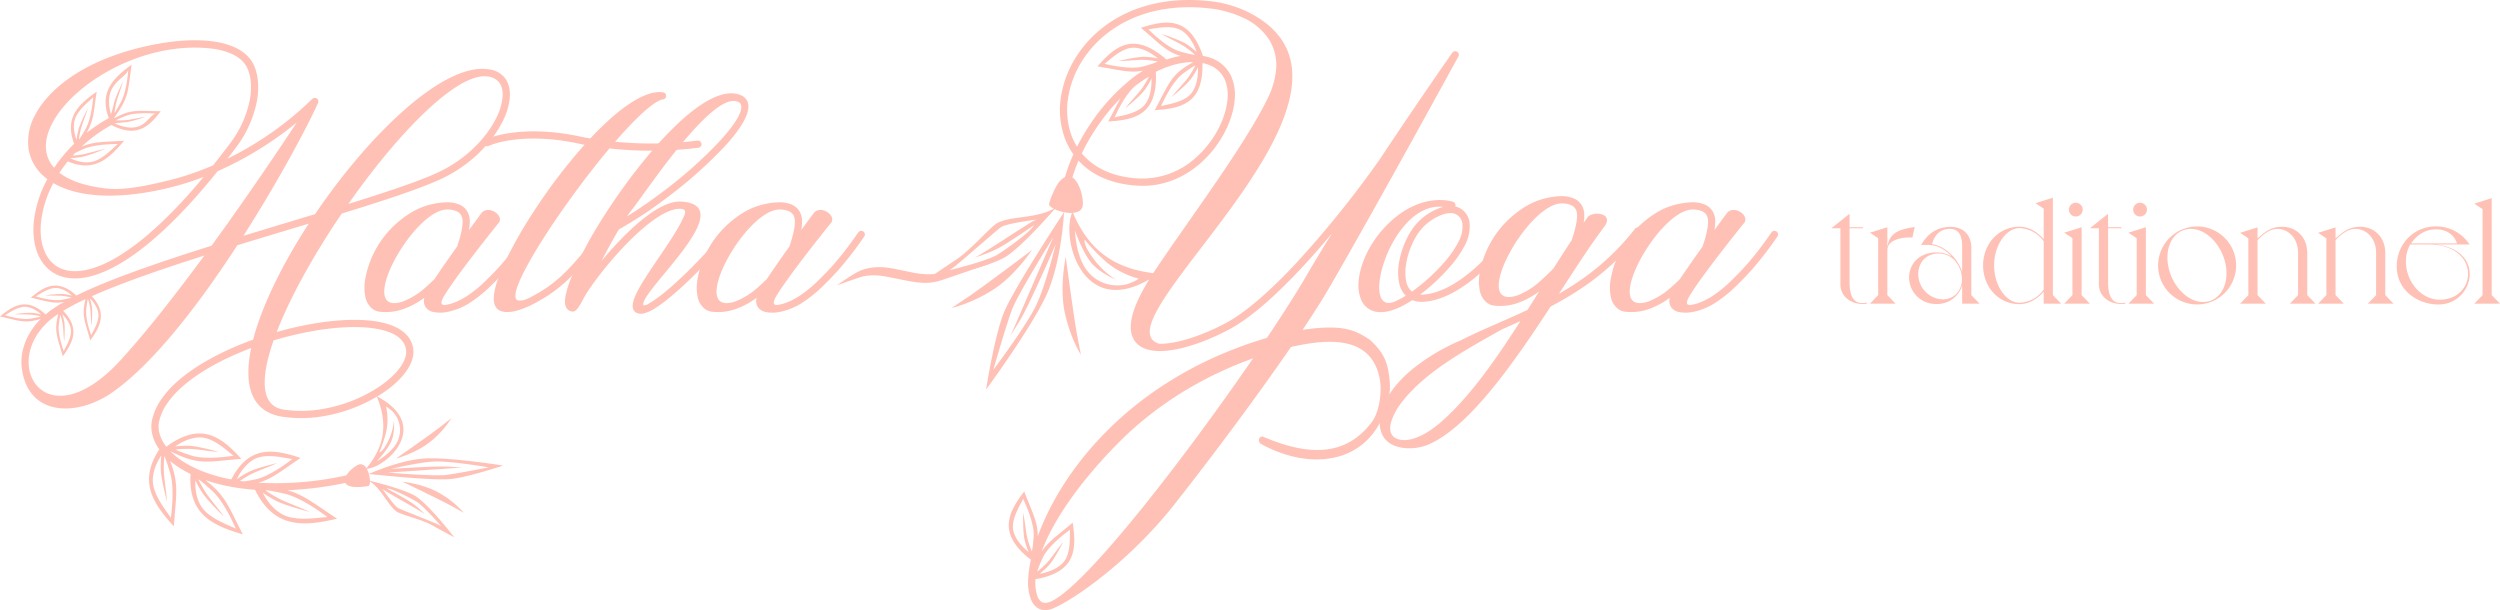 <svg xmlns="http://www.w3.org/2000/svg" viewBox="0 0 1088.254 265.578"><defs><style>.cls-1{fill:#ffc1b5;}</style></defs><g id="Layer_2" data-name="Layer 2"><path class="cls-1" d="M219.021,202.658s-15.322,5.126-23.039,5.885c-7.71.759-35.375-2.201-35.413-2.206a12.227,12.227,0,0,1,.483,2.956c2.609.636,14.07,3.513,19.223,6.32,5.839,3.186,17.474,18.274,17.474,18.274s-3.997-2.099-9.305-5.067c-5.306-2.969-14.097-4.74-16.035-6.287-3.797-3.031-6.218-9.471-11.361-12.966-.006,1.085-.238,1.888-.729,1.974a25.622,25.622,0,0,1-6.293.431c-2.124-.245-3.236-.899-3.708-1.75a157.753,157.753,0,0,1-25.207,3.184c7.311,2.091,11.4,5.695,21.638,12.379-15.036,3.55-27.383,4.142-35.693-12.456l-.046-.117a95.77,95.77,0,0,1-12.421-1.698,74.359,74.359,0,0,1-9.259-2.557c8.977,6.905,9.87,11.114,16.38,23.66-13.549-3.924-23.637-8.994-22.801-25.924l.05-.357a45.257,45.257,0,0,1-6.776-4.006c-.75-.545-1.455-1.106-2.128-1.674,3.979,10.375,2.569,14.479,1.639,28.472-9.441-10.261-15.383-19.733-6.347-33.517a18.553,18.553,0,0,1-3.134-6.819,14.175,14.175,0,0,1-.033-5.915,24.971,24.971,0,0,1,3.715-8.593,42.222,42.222,0,0,1,7.286-8.222c8.22-7.311,20.172-13.577,33.002-18.214,3.874-14.936,12.849-33.028,24.233-50.514q-3.55,1.079-7.167,2.164c-7.869,2.371-15.928,4.802-23.931,7.265-16.719,25.702-36.748,51.871-54.783,64.285C33.941,181.093,12.529,181.739,9.531,160.586c-.972-6.87,1.465-15.023,8.26-21.805-7.106,2.189-9.182.893-17.791-1.024,6.232-5.195,11.906-8.193,19.784-.941l.09.096c.55-.47,1.052-.953,1.649-1.405a58.692,58.692,0,0,1,6.441-4.094c-4.773.912-7.411-.255-14.574-1.85,6.232-5.195,11.904-8.193,19.784-.941l.027.029c14.381-7.068,35.961-14.479,58.885-21.69,15.443-21.222,29.319-41.861,37.09-53.631A152.09,152.09,0,0,1,94.725,74.533C69.716,105.679,50.084,118.736,36.647,120.864c-7.846,1.244-13.713-1.102-17.451-5.703-3.654-4.501-5.191-11.133-4.478-18.609a50.032,50.032,0,0,1,5.904-18.598c-.276-.207-.564-.403-.826-.617a19.933,19.933,0,0,1-7.357-12.469,24.044,24.044,0,0,1,2.87-14.85c6.772-12.956,24.787-25.859,53.916-31.023,9.063-1.607,17.846-1.974,25.017-.736,6.728,1.156,12.096,3.736,15.084,8.024,2.641,3.794,3.92,10.303,2.45,18.08a49.769,49.769,0,0,1-9.412,20.338c-1.131,1.512-2.237,2.929-3.349,4.374a143.228,143.228,0,0,0,36.889-26.001c.038-.038.086-.055.127-.09a1.743,1.743,0,0,1,.266-.184,1.377,1.377,0,0,1,.264-.113,1.467,1.467,0,0,1,.297-.064,1.501,1.501,0,0,1,.292-.006,1.566,1.566,0,0,1,.295.05,1.394,1.394,0,0,1,.289.113.893.893,0,0,1,.152.061,1.129,1.129,0,0,1,.115.111,1.301,1.301,0,0,1,.127.08,1.399,1.399,0,0,1,.088.127,1.608,1.608,0,0,1,.186.266,1.402,1.402,0,0,1,.113.263,1.51,1.51,0,0,1,.065.297,1.541,1.541,0,0,1,.006.292,1.389,1.389,0,0,1-.052.295,1.425,1.425,0,0,1-.11.287,1.065,1.065,0,0,1-.061.152c-4.426,9.82-16.777,33.17-32.403,57.641,6.836-2.091,13.681-4.156,20.395-6.18q5.475-1.649,10.798-3.261c23.484-34.715,55.736-65.796,75.223-63.074a10.598,10.598,0,0,1,7,3.318c1.967,2.206,2.789,5.287,2.555,8.85a28.985,28.985,0,0,1-3.416,11.107c-4.681,9.057-14.045,18.82-27.009,24.722-9.324,4.246-24.776,9.299-42.737,14.823-11.96,17.588-22.389,36.216-28.322,51.582,4.767-1.361,9.546-2.492,14.212-3.347,9.354-1.71,18.243-2.362,25.569-1.712,7.589.669,13.612,2.749,16.932,6.483a10.977,10.977,0,0,1,2.651,5.413,10.14,10.14,0,0,1,.038,3.345c-.791,5.272-5.518,11.028-12.519,15.866-.995.686-2.047,1.351-3.129,1.999,23.839,12.665,4.315,30.749-4.545,31.483a10.445,10.445,0,0,1,.922,2.26c.031-.017,14.151-6.531,25.589-6.807C197.617,199.239,219.021,202.658,219.021,202.658ZM6.337,136.746s5.801-.817,8.118-.517a23.303,23.303,0,0,1,3.466.659s-3.299-3.318-7.033-3.341c-3.734-.025-8.229,3.64-8.774,3.627.496.171,7.229,2.241,11.256,1.532,4.026-.707,4.359-1.001,4.359-1.001a29.754,29.754,0,0,0-3.656-.684C12.306,136.79,8.223,136.939,6.337,136.746ZM88.953,111.239C70.358,117.149,52.947,123.155,39.983,128.931c6.542,7.161,3.928,12.889-.692,19.253-2.402-8.628-3.817-10.681-2.076-17.976a103.719,103.719,0,0,0-9.728,5.097c7.21,7.428,4.581,13.288-.163,19.819-2.452-8.806-3.874-10.773-1.957-18.45-.661.445-1.369.893-1.95,1.332-8.651,6.519-11.762,15.132-10.771,22.133a14.86,14.86,0,0,0,3.598,7.961,12.673,12.673,0,0,0,7.579,4.001c7.234,1.108,17.373-2.875,29.064-15.755C64.281,143.794,76.977,127.516,88.953,111.239ZM31.117,129.515a29.6,29.6,0,0,0-3.655-.682c-1.766-.232-5.854-.083-7.735-.278,0,0,5.8-.815,8.116-.514a23.126,23.126,0,0,1,3.468.659s-3.299-3.318-7.033-3.341c-3.736-.023-8.229,3.642-8.777,3.629.498.171,7.231,2.241,11.258,1.532C30.789,129.812,31.117,129.515,31.117,129.515ZM88.658,77.012a122.844,122.844,0,0,1-15.586,4.859C49.722,87.409,33.109,85.488,23.225,79.693a46.687,46.687,0,0,0-5.379,17.152c-.633,6.661.665,12.483,3.788,16.33,3.038,3.74,7.911,5.63,14.521,4.583C48.308,115.827,65.98,104.266,88.658,77.012ZM99.859,62.815a46.623,46.623,0,0,0,8.833-19.029c1.302-6.895.263-12.529-1.949-15.705-2.463-3.54-7.112-5.703-13.027-6.721C51.681,15.318,6.859,54.285,23.566,73.047a64.449,64.449,0,0,1,8.718-10.466c-4.202-11.145,1.503-16.898,9.813-22.656-1.399,9.027-1.242,12.452-4.445,17.93a71.569,71.569,0,0,1,9.715-6.429c-4.265-11.273,1.842-17.409,9.928-23.258-1.679,11.473-.979,13.909-7.556,23.026a1.578,1.578,0,0,1,.184.209c7.202-3.985,9.872-3.076,20.033-2.983-5.097,6.794-10.572,11.676-21.471,5.994a67.262,67.262,0,0,0-12.989,9.433c5.475-2.31,9.331-1.957,18.525-2.607-6.799,8.239-13.376,13.804-24.506,9.004a59.296,59.296,0,0,0-3.623,4.967c4.173,3.261,10.693,5.688,20.032,6.813,7.389.895,16.249-.809,26.422-3.222A123.24,123.24,0,0,0,92.751,71.972C95.074,69.062,97.432,66.047,99.859,62.815ZM27.77,152.936c-.046-.558,3.351-5.344,3.113-9.149-.242-3.803-3.744-6.974-3.744-6.974a24.631,24.631,0,0,1,.855,3.496c.435,2.341-.042,8.298-.042,8.298-.301-1.907-.391-6.08-.725-7.865a30.799,30.799,0,0,0-.893-3.684s-.276.351-.75,4.497C25.106,145.697,27.565,152.443,27.77,152.936ZM45.877,64.768s-7.472,3.111-10.598,3.594a34.938,34.938,0,0,1-4.601.475c-.013.015-.025.027-.038.044.426.228,5.224,2.711,9.935,1.43C45.507,68.968,50.627,62.882,51.353,62.698c-.69-.025-10.033-.062-15.188,2.271-1.56.705-2.641,1.225-3.448,1.628-.353.37-.702.745-1.043,1.121.855-.061,2.174-.182,3.935-.452C37.991,66.9,43.347,65.221,45.877,64.768Zm-7.637-17.655c-.608,2.279-2.555,7.052-3.073,9.207a40.73,40.73,0,0,0-.824,4.307c.134-.117.276-.228.41-.347.408-.583,1.165-1.775,2.567-4.292,2.534-4.543,3.211-13.102,3.236-13.733-.222.648-6.203,4.875-7.809,9.289-1.605,4.416.592,9.285.592,9.285a30.564,30.564,0,0,1,.794-4.288C34.813,53.717,38.236,47.113,38.24,47.113Zm1.493,98.881c-.048-.556,3.352-5.342,3.113-9.147-.243-3.803-3.745-6.974-3.745-6.974a24.544,24.544,0,0,1,.855,3.496c.435,2.341-.042,8.298-.042,8.298-.303-1.907-.391-6.08-.726-7.865a30.869,30.869,0,0,0-.893-3.684s-.276.351-.75,4.497C37.069,138.753,39.525,145.502,39.732,145.993ZM53.587,35.38c-.582,2.281-2.455,7.071-2.946,9.226a40.345,40.345,0,0,0-.809,4.516s.452-.307,2.894-4.865c2.438-4.558,3.061-13.117,3.085-13.75-1.302,3.953-11.304,5.841-7.503,19.311,0,0,.679-2.162,1.332-4.986C50.288,42.005,53.583,35.382,53.587,35.38Zm9.738,15.49s-6.1,2.145-8.741,2.346-4.652.531-4.652.531c12.968,5.584,14.212-3.615,17.886-4.269-.598-.069-8.672-.736-12.86.903-4.188,1.643-4.451,2.023-4.451,2.023a36.261,36.261,0,0,0,4.235-.098C56.759,52.153,61.191,51.089,63.325,50.869Zm8.206,147.726a54.015,54.015,0,0,0-.217,6.337c.048,3.059,1.227,10.079,1.361,13.332,0,0-2.615-9.929-2.682-13.936a42.595,42.595,0,0,1,.219-6.013s-4.416,5.902-3.585,12.331c.832,6.431,7.593,13.921,7.698,14.862.153-.861,1.817-12.596-.22-19.477C72.068,199.148,71.531,198.595,71.531,198.595Zm87.961,5.231c8.099-9.747,9.324-19.449,4.578-31.165a68.197,68.197,0,0,1-22.271,8.327,57.112,57.112,0,0,1-18.73.447c-13.79-2.078-17.095-13.83-13.731-29.938-11.729,4.417-22.537,10.213-30.063,16.905a39.381,39.381,0,0,0-6.757,7.595,21.91,21.91,0,0,0-3.259,7.508,11.101,11.101,0,0,0,.033,4.62,15.869,15.869,0,0,0,3.151,6.36l.886-.73c14.363-9.935,22.844-3.811,31.74,5.983-15.153,1.217-18.343,2.979-30.902-3.299a30.051,30.051,0,0,0,3.868,3.324c5.08,3.677,12.199,6.77,21.203,8.657.462.098.972.165,1.449.257,7.656-14.676,17.873-13.462,30.153-9.32-8.739,5.831-12.373,9.099-18.402,10.777a141.698,141.698,0,0,0,38.355-3.218c1.442-2.389,4.583-4.737,6.054-4.844A3.034,3.034,0,0,1,159.493,203.826Zm-64.438-7.125c-3.084-.108-9.648-1.271-12.555-1.296a48.732,48.732,0,0,0-6.054.276s.468.55,6.811,2.603c6.341,2.053,17.687.232,18.523.067-.887-.102-7.319-7.033-13.355-7.84-6.038-.809-12.115,3.807-12.115,3.807a38.396,38.396,0,0,1,5.749-.278C85.871,194.08,95.051,196.701,95.055,196.701Zm-2.666,16.991c-5.314-4.832-6.054-5.022-6.054-5.022a53.795,53.795,0,0,0,3.098,5.53c1.625,2.59,6.274,7.98,8.076,10.694,0,0-7.384-7.133-9.519-10.524a42.44,42.44,0,0,1-2.931-5.258s-.715,7.336,3.329,12.401c4.045,5.07,13.71,7.968,14.287,8.718-.313-.813-4.976-11.712-10.286-16.539Zm18.684-4.99c6.54-1.294,15.565-8.402,16.215-8.957-.822.343-9.816-2.584-15.481-.349-5.667,2.235-8.73,9.224-8.73,9.224a37.753,37.753,0,0,1,4.888-3.04c3.343-1.821,12.642-3.997,12.642-3.997-2.745,1.405-9.048,3.581-11.597,4.976a53.444,53.444,0,0,0-4.576,2.785c.585.086,1.215.134,1.812.209C107.319,209.4,108.832,209.149,111.073,208.702Zm12.801,6.203c-3.801-.868-5.913-1.248-7.079-1.413-.422-.011-.853-.006-1.271-.023a62.633,62.633,0,0,0,5.801,3.512c2.942,1.595,10.278,4.238,13.456,5.854,0,0-10.882-2.829-14.743-4.915a46.939,46.939,0,0,1-5.622-3.437s3.263,7.38,9.845,10.037c6.583,2.657,17.363.222,18.316.625C141.837,224.536,131.53,216.655,123.875,214.905Zm-.337-36.588a53.982,53.982,0,0,0,17.695-.425,64.017,64.017,0,0,0,24.306-9.893c6.303-4.357,10.531-9.354,11.191-13.748a7.039,7.039,0,0,0-.013-2.314,7.875,7.875,0,0,0-1.913-3.886c-2.747-3.086-8.044-4.833-14.852-5.434-7.075-.627-15.676.002-24.732,1.662a149.729,149.729,0,0,0-16.117,3.907C113.304,164.738,113.402,176.786,123.538,178.317Zm28.117-89.55c16.234-5.034,30.065-9.629,38.543-13.493,12.272-5.582,21.113-14.783,25.518-23.306a25.836,25.836,0,0,0,3.069-9.864c.182-2.726-.387-5.011-1.767-6.559A7.515,7.515,0,0,0,212.03,33.26C198.638,31.776,173.13,58.122,151.655,88.766ZM168.041,176.981a25.194,25.194,0,0,1,.174,10.484,53.325,53.325,0,0,1-3.125,9.437s1.298.228,3.771-4.702a24.549,24.549,0,0,0,2.613-9.19s.562,5.592-1.326,9.483c-1.888,3.893-6.145,8.308-6.145,8.308s7.497-4.056,9.487-9.799a11.592,11.592,0,0,0-2.498-11.762A14.516,14.516,0,0,0,168.041,176.981Zm16.991,46.922c-3.506-2.485-16.74-9.575-18.565-11.088,0,0,5.181,7.539,6.91,8.377,1.729.84,15.964,6.414,17.314,7.121l1.351.705s-7.589-8.701-10.612-10.57c-2.246-1.388-10.779-5.873-13.18-5.858,0,0,7.294,3.891,10.543,6A39.532,39.532,0,0,1,185.032,223.903Zm4.016-23.003c-6.956.322-18.722,3.219-18.722,3.219s20.009-1.392,25.498-.966c4.568.354,5.517.354,5.711.343l-32.764,2.229s20.086,1.639,25.146,1.051c5.059-.587,18.812-3.341,18.812-3.341S196.007,200.575,189.048,200.9Zm-16.717-1.252s15.45-10.752,19.819-14.206l4.37-3.456a40.619,40.619,0,0,1-8.816,9.974C181.551,197.155,172.331,199.647,172.331,199.647ZM191.563,214.794a40.641,40.641,0,0,1,10.303,8.425l-4.865-2.707c-4.867-2.708-21.845-10.834-21.845-10.834S184.653,210.656,191.563,214.794Z"/><path class="cls-1" d="M176.188,134.304a22.87,22.87,0,0,1-10.892,1.396,6.649,6.649,0,0,1-3.355-1.411,8.832,8.832,0,0,1-2.906-5.099,20.331,20.331,0,0,1-.161-7.014A42.349,42.349,0,0,1,174.388,95.734a39.934,39.934,0,0,1,7.416-4.737,32.49,32.49,0,0,1,12.903-2.946,13.541,13.541,0,0,1,5.168.954,7.27,7.27,0,0,1,3.809,3.537,8.976,8.976,0,0,1,.821,4.052,23.309,23.309,0,0,1-.359,3.554c3.092-4.25,5.287-7.208,5.304-7.231,3.017-4.039,10.081.832,7.694,4.033-.046.065-17.315,21.341-23.641,31.56-1.051,1.7-2.597,4.725.556,4.205a19.815,19.815,0,0,0,4.125-1.179,30.143,30.143,0,0,0,5.12-2.699,53.473,53.473,0,0,0,7.993-6.502c1.946-1.892,4.357-4.256,7.265-7.589,1.8-2.063,3.798-4.507,6.013-7.457,1.374-1.828,2.829-3.851,4.372-6.094a1.573,1.573,0,1,1,2.599,1.772,150.275,150.275,0,0,1-10.614,13.847c-3.004,3.443-5.457,5.852-7.437,7.775a56.668,56.668,0,0,1-8.473,6.882,27.967,27.967,0,0,1-10.453,4.344,15.46,15.46,0,0,1-5.944,0,5.553,5.553,0,0,1-3.115-1.8,4.666,4.666,0,0,1-.926-3.696,5.356,5.356,0,0,1,.123-.7A34.416,34.416,0,0,1,176.188,134.304Zm25.177-37.728a5.851,5.851,0,0,0-.512-2.659,4.211,4.211,0,0,0-2.222-2.011,10.373,10.373,0,0,0-3.949-.709c-15.002.092-40.318,46.557-19.579,40.148a31.804,31.804,0,0,0,9.749-5.891c1.84-1.631,3.268-2.979,4.288-3.98,2.825-4.254,6.425-9.387,9.81-14.12C199.931,104.578,201.324,100.041,201.365,96.577Z"/><path class="cls-1" d="M244.611,119.896l.002-.004-.002-.002c4.215-3.938,9.282-9.726,16.662-19.386a1.574,1.574,0,1,1,2.502,1.909c-7.491,9.805-12.675,15.717-17.022,19.777l-.004-.002a59.876,59.876,0,0,1-12.044,8.726,41.719,41.719,0,0,1-9.54,4.265c-3.217.895-5.676.83-7.351.131-1.835-.767-2.751-2.454-2.862-4.881-.171-3.738,1.712-9.64,5.023-16.665a193.409,193.409,0,0,1,13.27-23.083,242.214,242.214,0,0,1,21.195-27.666c-.933-.173-1.867-.362-2.804-.558-25.526-5.383-38.902,1.058-38.942,1.074a1.571,1.571,0,0,1-1.332-2.845c.042-.019,14.363-6.91,40.91-1.309q2.349.495,4.679.895c11.727-12.525,23.48-21.232,31.625-20.083a1.573,1.573,0,1,1-.433,3.115c-4.34,1.396-11.923,8.638-20.377,18.404a162.185,162.185,0,0,0,35.802-.504,1.574,1.574,0,0,1,.458,3.115A166.55,166.55,0,0,1,265.292,64.615c-21.548,25.612-47.14,65.052-39.59,66.169,1.632.249,3.439-.295,7.43-2.59A57.196,57.196,0,0,0,244.611,119.896Z"/><path class="cls-1" d="M316.347,101.584a1.576,1.576,0,0,1,.383,2.193c-2.109,2.987-9.544,11.3-17.371,18.753-5.388,5.13-11.001,9.88-15.266,12.287a14.748,14.748,0,0,1-3.843,1.599,4.504,4.504,0,0,1-3.387-.364c-2.894-1.731-1.144-6.516,2.469-12.55,2.072-3.454,4.784-7.455,7.508-11.48,4.016-5.929,8.067-11.916,10.106-16.236,1.029-2.191,2.544-4.66-.529-4.879a8.511,8.511,0,0,0-1.763.065c-5.26.717-12.046,5.664-18.59,11.885-9.979,9.483-19.234,21.805-22.014,27.004-.801,1.503-1.526,2.804-2.109,3.696-.866,1.319-1.742,2.097-2.674,2.076h-.082l-.035-.004H249.144l-.042-.002-.031-.006-.01-.004h-.006l-.032-.006h-.002a3.55,3.55,0,0,1-.895-.247c-1.944-.822-2.469-2.944-2.072-5.795a38.222,38.222,0,0,1,2.356-8.03,160.605,160.605,0,0,1,8.373-17.394c8.864-15.523,22.022-33.931,34.728-46.866,10.451-10.633,20.729-17.632,28.389-16.547a9.567,9.567,0,0,1,2.795.796,5.645,5.645,0,0,1,2.009,1.558l.006.006.004.006.073.09a4.867,4.867,0,0,1,.594,1.026H325.377l.004.002c1.742,4.072-2.229,11-9.245,18.78a193.841,193.841,0,0,1-25.995,23.191,182.369,182.369,0,0,1-20.762,13.71c-2.517,4.249-5.271,9.276-7.526,13.704a150.083,150.083,0,0,1,12.036-13.024c6.931-6.588,14.26-11.85,20.258-12.709l.038-.006.042-.006a11.421,11.421,0,0,1,2.402-.09c26.162,1.625-17.881,38.698-16.629,45.051a1.694,1.694,0,0,0,1.098-.006c.809-.178.289-.086,1.449-.74,4.014-2.264,9.41-6.847,14.635-11.82,7.683-7.315,14.931-15.408,16.965-18.287A1.585,1.585,0,0,1,316.347,101.584ZM272.959,94.166c4.928-3.027,10.146-6.621,15.282-10.493a189.883,189.883,0,0,0,25.55-22.784c6.213-6.883,9.874-12.666,8.695-15.436h-.004a1.806,1.806,0,0,0-.215-.372l-.048-.067a2.538,2.538,0,0,0-.882-.654c-11.032-5.283-40.207,39.463-46.562,47.303C274.249,92.31,273.638,93.161,272.959,94.166Z"/><path class="cls-1" d="M320.835,134.304a22.87,22.87,0,0,1-10.892,1.396,6.65,6.65,0,0,1-3.355-1.411,8.832,8.832,0,0,1-2.906-5.099,20.331,20.331,0,0,1-.161-7.014A42.349,42.349,0,0,1,319.035,95.734a39.934,39.934,0,0,1,7.416-4.737,32.49,32.49,0,0,1,12.903-2.946,13.539,13.539,0,0,1,5.168.954,7.268,7.268,0,0,1,3.809,3.537,8.969,8.969,0,0,1,.822,4.052,23.192,23.192,0,0,1-.36,3.554c3.093-4.25,5.288-7.208,5.305-7.231,3.017-4.039,10.081.832,7.693,4.033-.046.065-17.315,21.341-23.641,31.56-1.051,1.7-2.597,4.725.556,4.205a19.815,19.815,0,0,0,4.125-1.179,30.166,30.166,0,0,0,5.12-2.699,53.467,53.467,0,0,0,7.992-6.502c1.946-1.892,4.357-4.256,7.265-7.589,1.801-2.063,3.799-4.507,6.013-7.457,1.374-1.828,2.829-3.851,4.372-6.094a1.573,1.573,0,1,1,2.599,1.772,150.188,150.188,0,0,1-10.614,13.847c-3.004,3.443-5.457,5.852-7.437,7.775a56.623,56.623,0,0,1-8.474,6.882,27.961,27.961,0,0,1-10.453,4.344,15.46,15.46,0,0,1-5.944,0,5.553,5.553,0,0,1-3.115-1.8,4.666,4.666,0,0,1-.926-3.696,5.358,5.358,0,0,1,.123-.7A34.416,34.416,0,0,1,320.835,134.304Zm25.177-37.728A5.851,5.851,0,0,0,345.5,93.918a4.211,4.211,0,0,0-2.222-2.011,10.373,10.373,0,0,0-3.949-.709c-15.002.092-40.318,46.557-19.579,40.148a31.798,31.798,0,0,0,9.749-5.891c1.84-1.631,3.268-2.979,4.288-3.98,2.824-4.254,6.424-9.387,9.809-14.12C344.578,104.578,345.971,100.041,346.012,96.577Z"/><path class="cls-1" d="M389.232,121.09c-4.11-.831-8.232-1.843-13.323-.831-1.886.375-11.673,3.978-11.673,3.978s5.394-3.877,8.897-5.772c4.328-2.342,9.934-2.621,15.001-1.682,10.579,1.96,14.144,3.899,24.715,1.512,1.875-.423,18.904-3.776,18.904-3.776s-17.188,5.79-18.987,6.466C404.114,124.237,400.641,123.397,389.232,121.09Z"/><path class="cls-1" d="M578.666,125.185c-2.971,5.131-6.947,11.39-11.635,18.398,17.492-2.592,22.966.145,29.179,4.261,7.486,6.583,8.051,12.003,8.709,17.832.648,5.783-1.235,13.463-4.544,18.944-10.285,18.425-32.962,18.992-51.671,8.491-1.485-1.471-.434-3.17.936-3.094,19.757,8.493,36.481,9.06,48.038-7.022,2.947-4.888,3.687-11.878,3.112-16.972-3.047-19.671-21.41-18.934-38.823-14.98-14.216,20.685-33.097,46.086-50.395,68.098-19.679,25.04-43.834,41.746-53.042,45.641a8.838,8.838,0,0,1-3.946.786,5.986,5.986,0,0,1-3.521-1.374,8.135,8.135,0,0,1-2.262-3.184,22.081,22.081,0,0,1-1.188-9.604l.009-.083a51.991,51.991,0,0,1,1.139-7.712l-.742-.512c-13.428-10.846-9.558-19.491-2.178-29.179,3.658,9.542,5.993,13.482,5.877,19.587,4.936-13.64,14.441-30.03,29.54-45.323,16.112-16.324,38.587-31.429,68.598-40.619.553-.169,1.103-.334,1.645-.494,7.234-10.785,13.33-20.375,17.534-27.634,3.207-5.534,6.857-11.561,10.755-17.81-4.42,5.292-9.063,10.589-13.771,15.604-10.761,11.461-21.885,21.452-31.482,26.461-10.577,5.521-21.806,9.188-29.884,9.118-3.702-.034-6.813-.847-9.013-2.609-2.302-1.842-3.557-4.616-3.403-8.478.186-4.771,2.617-11.36,8.018-20.091-29.059,16.898-38.319-17.586-33.593-28.938a14.864,14.864,0,0,1-3.495-.316c-.005.048-1.002,22.414-8.21,37.226-7.211,14.829-25.715,39.962-25.715,39.962s3.57-22.984,7.695-33.352c4.121-10.357,26.169-43.75,26.225-43.836a17.591,17.591,0,0,1-4.102-1.334c-2.54,2.921-13.788,15.674-20.789,20.409-7.93,5.365-34.918,10.273-34.918,10.273s5.329-3.723,12.634-8.55c7.303-4.828,15.379-14.902,18.64-16.357,6.385-2.847,16.218-1.691,24.089-5.956-1.384-.73-2.256-1.553-2.038-2.241a36.657,36.657,0,0,1,3.605-8.331,8.881,8.881,0,0,1,3.287-3.205,77.7,77.7,0,0,1,3.686-9.903,30.304,30.304,0,0,1-3.77-7.108,35.864,35.864,0,0,1-1.719-17.423,45.201,45.201,0,0,1,6.557-17.706C478.02,9.468,497.687-2.477,526.004.441a50.149,50.149,0,0,1,16.686,4.524c69.311,33.714-67.316,135.889-38.012,144.697,7.563.067,18.247-3.456,28.407-8.758,9.234-4.821,20.085-14.59,30.643-25.836A444.986,444.986,0,0,0,600.525,69.482c16.596-25.05,31.559-46.383,31.632-46.483A1.57,1.57,0,1,1,634.73,24.797C634.611,24.966,600.103,88.183,578.666,125.185Zm-154.149-13.154c5.492-2.841,23.309-15.078,26.449-16.416,0,0-13.066,1.644-15.28,3.299-2.217,1.66-18.751,16.179-20.547,17.442l-1.796,1.263s16.142-3.958,20.53-6.589c3.261-1.957,14.636-9.906,16.202-12.985,0,0-9.793,6.757-14.639,9.519A56.1,56.1,0,0,1,424.516,112.03Zm7.334,14.375c-9.854,6.103-17.584,7.608-17.584,7.608l6.682-4.435c6.678-4.436,28.291-20.774,28.291-20.774S441.714,120.307,431.85,126.406Zm27.688-20.105s-11.446,26.509-15.617,33.247c-3.475,5.616-4.1,6.826-4.214,7.077l18.803-43.372S443.144,127.855,440.549,134.716c-2.592,6.862-8.157,26.265-8.157,26.265s14.712-19.495,18.893-28.606C455.468,123.261,459.539,106.301,459.539,106.301ZM445.31,217.075c.128.8-5.062,7.777-4.321,13.265.74,5.488,6.826,10.006,6.826,10.006a33.05,33.05,0,0,1-1.735-5.034c-.931-3.372-.684-11.981-.684-11.981.675,2.745,1.2,8.768,1.915,11.342a42.222,42.222,0,0,0,1.811,5.304s.422-.514.83-6.506C450.357,227.482,445.686,217.785,445.31,217.075Zm100.138-61.084c-25.27,9.117-44.6,22.581-58.848,37.013-16.811,17.026-28.31,33.818-33.21,47.179,2.758-4.288,6.632-6.799,13.548-12.686,1.84,12.038,1.1,21.478-15.881,24.576l-.312.031a18.424,18.424,0,0,0,.949,7.683,5.083,5.083,0,0,0,1.365,1.976,2.881,2.881,0,0,0,1.712.659,5.797,5.797,0,0,0,2.543-.538c8.65-3.658,26.661-23.82,46.062-48.509C517.747,195.092,532.826,174.363,545.448,155.99Zm-93.876,92.82a42.095,42.095,0,0,0,4.129-3.789c1.858-1.915,5.201-6.953,7.108-9.042,0,0-3.901,7.679-6.337,10.194a33.265,33.265,0,0,1-3.931,3.588s7.506-1.052,10.783-5.515c3.276-4.463,2.062-13.075,2.558-13.717-.667.443-9.412,6.715-11.923,12.169C451.448,248.154,451.572,248.811,451.572,248.811Zm18.96-94.384s-4.351-6.562-6.929-17.864c-2.575-11.304.328-24.738.328-24.738s3.537,26.864,5.07,34.733Zm31.477-35.537c.132-.201.242-.384.376-.589,4.121-6.209,9.289-13.598,14.732-21.381,12.954-18.519,27.518-39.339,34.652-54.014a35.883,35.883,0,0,0,3.654-11.971,21.064,21.064,0,0,0-3.096-13.861A26.634,26.634,0,0,0,541.325,7.8,47.034,47.034,0,0,0,525.687,3.571C498.75.792,480.117,12.038,470.987,26.61a42.074,42.074,0,0,0-6.103,16.472,32.691,32.691,0,0,0,1.545,15.893,27.36,27.36,0,0,0,2.406,4.904,90.747,90.747,0,0,1,4.882-8.511,86.632,86.632,0,0,1,19.905-21.916c1.317-.993,2.661-1.882,4.014-2.722-5.709,1.186-10.087-.245-19.902-1.817,7.965-9.213,15.623-14.779,29.003-3.872l.945.899a40.272,40.272,0,0,1,6.234-1.595c-6.287-1.848-9.159-5.367-17.267-12.239,11.582-3.759,21.017-4.553,26.818,11.701l.138.519a20.277,20.277,0,0,1,3.768,1.001,15.15,15.15,0,0,1,8.693,8.164,20.631,20.631,0,0,1,1.382,10.121c-.799,8.971-6.128,19.663-14.687,27.264-7.101,6.31-16.429,10.53-27.252,9.964-11.776-.613-20.394-4.773-26.026-10.913a73.461,73.461,0,0,0-2.676,7.307c3.508,2.227,5.333,10.677,4.254,13.182-.616,1.43-2.153,2.076-3.995,2.23C473.931,108.855,484.973,116.839,502.008,118.89Zm-6.247,2.421a36.268,36.268,0,0,1-13.524-6.703,76.66,76.66,0,0,1-10.002-10.234s-1.149,1.514,3.519,7.93a35.287,35.287,0,0,0,10.027,9.416s-7.522-2.975-11.254-7.961c-3.729-4.986-6.562-13.349-6.562-13.349s.231,12.268,6.262,18.609a16.677,16.677,0,0,0,16.691,4.579A21.07,21.07,0,0,0,495.761,121.311Zm-7.982-78.552a90.177,90.177,0,0,0-11.421,14.3,88.763,88.763,0,0,0-5.444,9.698c5.085,6.125,13.27,10.332,24.756,10.934a34.621,34.621,0,0,0,24.997-9.176c7.966-7.075,12.921-16.947,13.65-25.184a17.491,17.491,0,0,0-1.133-8.59,12.068,12.068,0,0,0-6.945-6.489,17.075,17.075,0,0,0-2.806-.794c.409,17.158-8.664,19.815-20.798,20.48,6.439-11.814,6.989-15.598,16.803-20.856a28.074,28.074,0,0,0-4.871.331A40.263,40.263,0,0,0,503.095,31.322l.099.97c.451,17.254-8.635,19.914-20.794,20.58C484.727,48.601,486.28,45.387,487.779,42.759Zm10.572-16.679c-2.667-.172-8.663.556-11.492.462,0,0,8.371-2.016,11.867-1.796a33.106,33.106,0,0,1,5.28.661s-5.667-5.024-11.193-4.621c-5.525.404-11.285,6.916-12.094,6.956.77.224,11.218,2.802,16.997,1.171,5.776-1.631,6.196-2.151,6.196-2.151a42.088,42.088,0,0,0-5.562-.682Zm-3.731,10.978c-4.825,3.575-9.172,13.418-9.469,14.164.529-.615,9.205-1.194,12.901-5.316,3.696-4.121,3.187-11.683,3.187-11.683a32.789,32.789,0,0,1-2.703,4.583c-1.966,2.899-8.677,8.291-8.677,8.291,1.652-2.293,5.896-6.598,7.393-8.812a42.582,42.582,0,0,0,2.86-4.819S499.445,33.484,494.62,37.058ZM520.937,22.708s-2.25-7.235-7.182-9.749c-4.936-2.515-13.233.075-13.949-.31.544.592,8.149,8.206,13.937,9.801,5.791,1.595,6.416,1.367,6.416,1.367a41.772,41.772,0,0,0-4.407-3.46c-2.19-1.526-7.701-4.012-10.072-5.557,0,0,8.21,2.613,11.085,4.61A32.371,32.371,0,0,1,520.937,22.708ZM510.094,42.166c1.652-2.295,5.898-6.6,7.393-8.812a42.107,42.107,0,0,0,2.862-4.819s-.667.013-5.492,3.587c-4.823,3.575-9.172,13.418-9.466,14.166.526-.617,9.2-1.196,12.898-5.319,3.696-4.121,3.188-11.683,3.188-11.683a33.12,33.12,0,0,1-2.707,4.583C516.805,36.77,510.094,42.162,510.094,42.166Z"/><path class="cls-1" d="M634.68,90.234l.026.011.232.104.081.036a8.172,8.172,0,0,1,4.717,6.987,16.97,16.97,0,0,1-1.419,8.026c-.101.234-.205.466-.306.684a47.388,47.388,0,0,1-7.006,10.223,84.535,84.535,0,0,1-10.741,10.307l-.036.029q-1.034.828-2.027,1.577a10.632,10.632,0,0,0,1.523-.011c7.077-.531,14.239-4.744,20.587-9.991a118.661,118.661,0,0,0,15.927-16.521,1.573,1.573,0,1,1,2.45,1.974,121.504,121.504,0,0,1-16.368,16.978c-6.782,5.605-14.527,10.115-22.361,10.704a11.249,11.249,0,0,1-5.187-.713l-.025.017-.084.057a44.23,44.23,0,0,1-5.195,2.946c-4.852,2.297-8.74,2.701-11.663,1.748a8.579,8.579,0,0,1-5.187-4.7,16.043,16.043,0,0,1-1.242-7.698c.403-7.229,4.298-16.501,11.364-24.03C617.975,82.739,632.478,87.825,632.52,87.838a1.578,1.578,0,0,1,.984,1.997l-.01.019A6.78,6.78,0,0,1,634.68,90.234Zm-22.773,38.497a11.256,11.256,0,0,1-2.892-5.732,24.919,24.919,0,0,1,.161-9.69c1.239-6.396,4.437-13.092,8.502-17.051a25.474,25.474,0,0,1,8.644-5.588,18.57,18.57,0,0,1,1.897-.594c-23.12-2.72-37.585,49.866-20.099,40.734A38.74,38.74,0,0,0,611.907,128.731Zm6.385-4.574a81.303,81.303,0,0,0,10.336-9.912,44.328,44.328,0,0,0,6.537-9.508c.088-.192.178-.383.257-.577a13.777,13.777,0,0,0,1.186-6.483,5.189,5.189,0,0,0-2.931-4.451l-.029-.017-.196-.09c-1.468-.625-3.648-.403-6.029.483a22.348,22.348,0,0,0-7.548,4.898c-3.612,3.521-6.477,9.567-7.602,15.389a21.833,21.833,0,0,0-.176,8.446,7.724,7.724,0,0,0,2.521,4.597Q616.377,125.691,618.292,124.156Z"/><path class="cls-1" d="M657.051,138.475c2.608-1.154,5.245-2.339,7.892-3.575q2.547-4.033,5.043-8.051a34.347,34.347,0,0,1-8.664,4.796,22.833,22.833,0,0,1-10.89,1.394,6.642,6.642,0,0,1-3.357-1.411,8.826,8.826,0,0,1-2.904-5.097,20.342,20.342,0,0,1-.163-7.014,42.501,42.501,0,0,1,9.049-20.083,42.93,42.93,0,0,1,6.468-6.36,39.817,39.817,0,0,1,7.416-4.737,32.517,32.517,0,0,1,12.901-2.948,13.559,13.559,0,0,1,5.172.958,7.273,7.273,0,0,1,3.81,3.537,8.983,8.983,0,0,1,.821,4.052,21.744,21.744,0,0,1-.278,3.05c.397-.558.799-1.112,1.196-1.658.301-.416.55-.759.731-.985.863-1.062,3.832-1.781,6.207-.951,2.417.845,2.672,3.031.775,5.369-.083.098-.328.437-.623.845-.158.219-.305.422-.731.995-5.322,7.181-11.529,16.844-18.293,27.255q3.299-1.887,6.562-4.008a107.148,107.148,0,0,0,26.478-24.213,1.571,1.571,0,1,1,2.476,1.936,110.278,110.278,0,0,1-27.241,24.916c-3.946,2.574-7.93,4.858-11.908,6.947-16.283,24.887-35.34,52.257-53.089,60.028-6.26,2.739-17.179,2.713-20.345-4.562-1.446-3.32-1.312-7.821.852-12.82,2.073-4.783,6.033-10.087,12.278-15.28a88.626,88.626,0,0,1,21.251-12.68c5.285-2.69,10.946-5.172,16.765-7.723v-.004l4.112-1.808.025-.002A1.386,1.386,0,0,1,657.051,138.475Zm1.244,2.891a1.39,1.39,0,0,1-.207.109l-4.112,1.808v-.004l-.007.004c-15.322,8.683-34.964,19.027-45.137,33.695a25.273,25.273,0,0,0-3.247,6.659c-1.729,5.894,1.803,8.542,7.431,7.805,3.689-.562,8.225-2.706,13.29-6.916.242-.201.527-.441.865-.734,12.392-10.74,23.829-27.072,34.667-44.003q-1.768.799-3.519,1.57Zm28.204-47.453a5.88,5.88,0,0,0-.51-2.659,4.215,4.215,0,0,0-2.223-2.011,10.38,10.38,0,0,0-3.951-.709c-15,.092-40.317,46.557-19.576,40.149a31.776,31.776,0,0,0,9.746-5.892c4.233-3.75,6.266-6,6.271-6.006l.073-.08c2.615-4.142,5.202-8.185,7.767-12.042C685.076,101.885,686.462,97.365,686.5,93.913Z"/><path class="cls-1" d="M718.343,134.304a22.87,22.87,0,0,1-10.893,1.396,6.653,6.653,0,0,1-3.355-1.411,8.831,8.831,0,0,1-2.905-5.099,20.319,20.319,0,0,1-.161-7.014A42.342,42.342,0,0,1,716.543,95.734a39.897,39.897,0,0,1,7.415-4.737,32.492,32.492,0,0,1,12.903-2.946,13.538,13.538,0,0,1,5.168.954,7.266,7.266,0,0,1,3.81,3.537,8.983,8.983,0,0,1,.821,4.052,23.308,23.308,0,0,1-.359,3.554c3.092-4.25,5.287-7.208,5.304-7.231,3.017-4.039,10.081.832,7.693,4.033-.046.065-17.314,21.341-23.641,31.56-1.052,1.7-2.597,4.725.557,4.205a19.806,19.806,0,0,0,4.124-1.179,30.111,30.111,0,0,0,5.12-2.699,53.527,53.527,0,0,0,7.993-6.502c1.946-1.892,4.356-4.256,7.265-7.589,1.8-2.063,3.799-4.507,6.013-7.457,1.373-1.828,2.828-3.851,4.371-6.094a1.573,1.573,0,1,1,2.599,1.772,150.187,150.187,0,0,1-10.614,13.847c-3.004,3.443-5.456,5.852-7.436,7.775a56.723,56.723,0,0,1-8.474,6.882,27.97,27.97,0,0,1-10.453,4.344,15.462,15.462,0,0,1-5.944,0,5.549,5.549,0,0,1-3.114-1.8,4.669,4.669,0,0,1-.927-3.696,5.538,5.538,0,0,1,.124-.7A34.428,34.428,0,0,1,718.343,134.304ZM743.521,96.577a5.851,5.851,0,0,0-.513-2.659,4.208,4.208,0,0,0-2.222-2.011,10.376,10.376,0,0,0-3.949-.709c-15.003.092-40.318,46.557-19.579,40.148a31.801,31.801,0,0,0,9.748-5.891c1.84-1.631,3.269-2.979,4.288-3.98,2.824-4.254,6.425-9.387,9.81-14.12C742.086,104.578,743.479,100.041,743.521,96.577Z"/><path class="cls-1" d="M805.12,93.041v5.859h5.793v.467h-5.793v23.438c0,7.524,2.73,9.122,5.594,9.122a8.863,8.863,0,0,0,1.864-.199l.066.466a8.781,8.781,0,0,1-1.864.133c-5.127,0-9.655-3.329-9.655-8.523V99.367h-3.929Z"/><path class="cls-1" d="M833.485,98.834l-.998,4.528c-5.993-.2-10.92,1.531-10.92,5.527v19.576l3.596,3.729H813.976l3.596-3.729V103.695l-3.596-2.397,7.591-2.397v8.324h.067C822.499,101.498,826.561,99.7,833.485,98.834Z"/><path class="cls-1" d="M858.123,128.465l3.595,3.729h-7.59v-7.99a11.308,11.308,0,0,1-11.32,8.124,11.597,11.597,0,0,1-11.785-11.386c0-6.725,5.126-11.053,11.785-11.053a11.851,11.851,0,0,1,6.792,1.797c-2.664-2.93-6.193-5.06-10.321-5.06h-2.997c2.797-4.994,7.125-7.857,12.718-7.857s9.055,3.396,9.122,8.989Zm-14.316-18.112c-5.394,0-8.79,3.929-8.79,9.056a11.054,11.054,0,0,0,10.654,10.92c5.194,0,8.39-4.195,8.39-8.723C854.061,116.746,850.732,110.354,843.807,110.354Zm4.927-10.72c-3.929,0-6.592,2.397-7.724,6.659,5.993.799,11.653,6.792,13.118,12.252V107.291C854.129,102.563,852.729,99.633,848.734,99.633Z"/><path class="cls-1" d="M879.1,98.701c4.129,0,8.057,2.463,10.522,5.46V90.844L886.025,88.447l7.591-2.397v42.415l3.595,3.729h-7.59V126.934c-2.465,2.996-6.392,5.46-10.522,5.46-9.322,0-15.847-7.658-15.847-16.847S869.778,98.701,879.1,98.701Zm0,33.094a13.556,13.556,0,0,0,10.522-5.726V105.027a13.554,13.554,0,0,0-10.522-5.726c-5.793,0-11.053,7.391-11.053,16.247C868.047,124.404,873.307,131.795,879.1,131.795Z"/><path class="cls-1" d="M906.135,128.465l3.596,3.729H898.544l3.596-3.729V103.695l-3.596-2.397,7.591-2.397Zm-5.526-37.222a2.996,2.996,0,1,1,2.996,2.996A2.984,2.984,0,0,1,900.609,91.243Z"/><path class="cls-1" d="M917.654,93.041v5.859h5.793v.467h-5.793v23.438c0,7.524,2.73,9.122,5.594,9.122a8.863,8.863,0,0,0,1.864-.199l.066.466a8.781,8.781,0,0,1-1.864.133c-5.127,0-9.655-3.329-9.655-8.523V99.367h-3.929Z"/><path class="cls-1" d="M934.101,128.465l3.596,3.729H926.51l3.596-3.729V103.695l-3.596-2.397,7.591-2.397Zm-5.526-37.222a2.996,2.996,0,1,1,2.997,2.996A2.984,2.984,0,0,1,928.574,91.243Z"/><path class="cls-1" d="M956.274,98.568a16.98,16.98,0,1,1-16.847,17.113A17.024,17.024,0,0,1,956.274,98.568Zm2.73,32.894c5.793,0,10.188-4.994,10.188-12.518,0-9.722-7.525-19.31-15.515-19.31-5.793,0-10.188,4.994-10.188,12.519C943.49,121.873,951.013,131.461,959.004,131.461Z"/><path class="cls-1" d="M1004.351,128.465l3.596,3.729H996.76l3.596-3.729V109.954c0-6.193-4.262-10.321-8.923-10.321-3.262,0-5.992,2.064-8.722,4.928v23.904l3.596,3.729H975.119l3.596-3.729V103.761l-3.596-2.397,7.591-2.397V103.828c3.463-3.263,6.326-5.127,10.654-5.127,5.594,0,10.987,3.862,10.987,11.519Z"/><path class="cls-1" d="M1038.311,128.465l3.596,3.729h-11.187l3.596-3.729V109.954c0-6.193-4.262-10.321-8.923-10.321-3.262,0-5.992,2.064-8.722,4.928v23.904l3.596,3.729h-11.187l3.596-3.729V103.761l-3.596-2.397,7.591-2.397V103.828c3.463-3.263,6.326-5.127,10.654-5.127,5.594,0,10.987,3.862,10.987,11.519Z"/><path class="cls-1" d="M1075.069,119.409a13.443,13.443,0,0,1-13.85,13.117c-8.656,0-17.912-6.059-17.912-16.513,0-10.254,7.858-17.446,16.847-17.446a17.263,17.263,0,0,1,14.848,7.857h-15.048C1068.61,107.157,1075.069,111.818,1075.069,119.409Zm-17.779-12.985h-8.123a14.689,14.689,0,0,0-1.865,7.391c0,8.79,6.659,16.647,14.65,16.647,7.79,0,12.385-5.394,12.385-11.253C1074.337,112.152,1068.011,106.425,1057.29,106.425Zm12.252-.466c-1.399-4.195-5.127-6.126-9.056-6.126-4.728,0-8.256,2.33-10.92,6.126Z"/><path class="cls-1" d="M1084.658,128.465l3.596,3.729h-11.186l3.595-3.729V91.043l-3.595-2.397,7.59-2.397Z"/></g></svg>